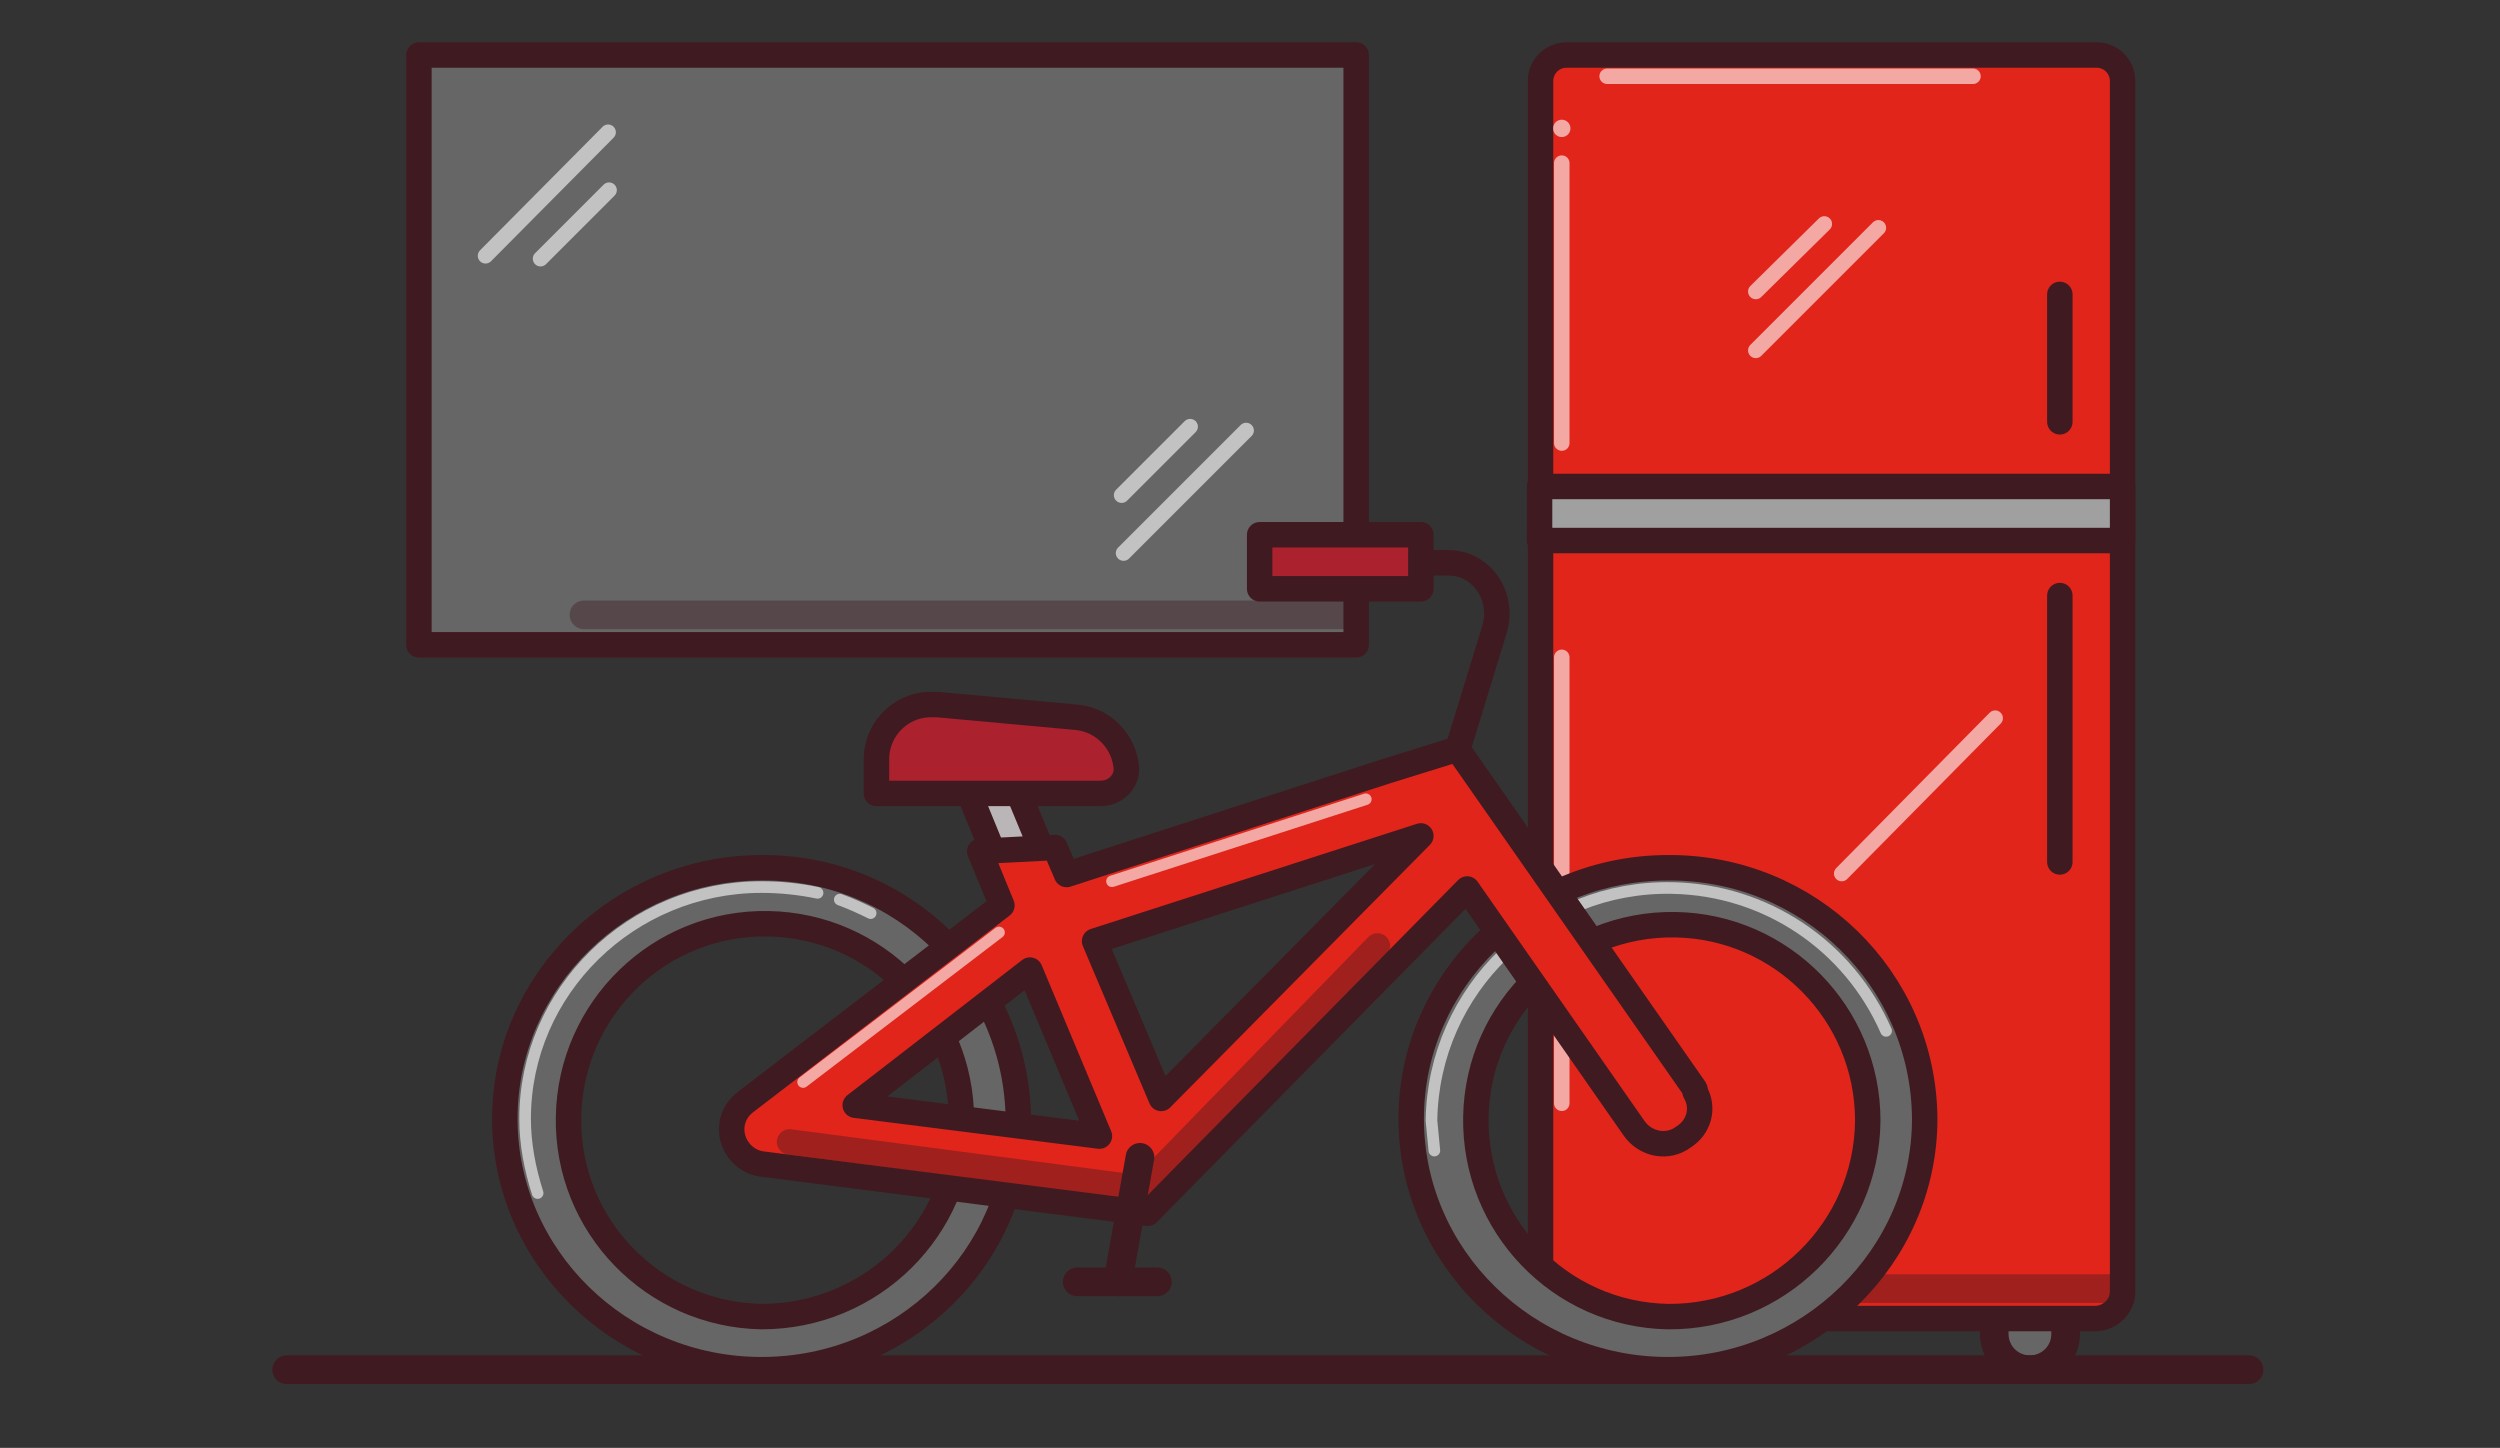 <?xml version="1.0" encoding="utf-8"?>
<!-- Generator: Adobe Illustrator 23.0.1, SVG Export Plug-In . SVG Version: 6.00 Build 0)  -->
<svg version="1.1" id="Layer_1" xmlns="http://www.w3.org/2000/svg" xmlns:xlink="http://www.w3.org/1999/xlink" x="0px" y="0px"
	 width="259px" height="150px" viewBox="0 0 259 150" style="enable-background:new 0 0 259 150;" xml:space="preserve">
<rect x="0" y="0" width="259" height="150" fill="#333333" stroke="none"/>
<style type="text/css">
	.st0{fill:#401B21;}
	.st1{fill:#E1251B;}
	.st2{fill:#3F1A21;}
	.st3{fill:#AC212E;}
	.st4{fill-rule:evenodd;clip-rule:evenodd;fill:#3F1A21;}
	.st5{fill:#C1B49A;}
	.st6{opacity:0.4;fill:#401B21;enable-background:new    ;}
	.st7{opacity:0.7;}
	.st8{fill:#FFFFFF;}
	.st9{opacity:0.4;fill:#3F1A21;enable-background:new    ;}
	.st10{opacity:0.6;}
	.st11{fill:none;stroke:#401B21;stroke-width:2.478;stroke-linecap:round;stroke-linejoin:round;stroke-miterlimit:22.926;}
	.st12{fill:#BAB6B7;}
	.st13{fill:#666666;stroke:#3F1A21;stroke-width:2.969;stroke-linecap:round;stroke-linejoin:round;}
	.st14{fill:#E1251B;stroke:#3F1A21;stroke-width:2.636;stroke-linecap:round;stroke-linejoin:round;}
	
		.st15{opacity:0.6;fill:none;stroke:#FFFFFF;stroke-width:1.605;stroke-linecap:round;stroke-linejoin:round;enable-background:new    ;}
	.st16{fill:#A0A0A0;stroke:#3F1A21;stroke-width:2.636;stroke-linecap:round;stroke-linejoin:round;}
	.st17{fill:none;stroke:#3F1A21;stroke-width:2.636;stroke-linecap:round;stroke-linejoin:round;}
	
		.st18{opacity:0.4;fill:none;stroke:#401B21;stroke-width:2.969;stroke-linecap:round;stroke-linejoin:round;enable-background:new    ;}
	.st19{opacity:0.6;fill:#FFFFFF;enable-background:new    ;}
	.st20{fill:none;stroke:#3F1A21;stroke-width:2.969;stroke-linecap:round;stroke-linejoin:round;}
	.st21{fill:#666666;stroke:#3F1A21;stroke-width:2.636;stroke-linecap:round;stroke-linejoin:round;}
	
		.st22{opacity:0.6;fill:none;stroke:#FFFFFF;stroke-width:1.205;stroke-linecap:round;stroke-miterlimit:22.926;enable-background:new    ;}
	.st23{fill:#BAB6B7;stroke:#3F1A21;stroke-width:2.636;stroke-linecap:round;stroke-linejoin:round;}
	.st24{fill:#AC212E;stroke:#3F1A21;stroke-width:2.636;stroke-linecap:round;stroke-linejoin:round;}
	
		.st25{opacity:0.6;fill:none;stroke:#FFFFFF;stroke-width:1.198;stroke-linecap:round;stroke-miterlimit:22.926;enable-background:new    ;}
	
		.st26{opacity:0.4;fill:none;stroke:#401B21;stroke-width:2.636;stroke-linecap:round;stroke-linejoin:round;enable-background:new    ;}
	.st27{fill:none;stroke:#3F1A21;stroke-width:2.969;stroke-linecap:round;stroke-linejoin:round;}
</style>
<path class="st13" d="M214,133.5v4.7c0,2.1-1.7,3.7-3.7,3.7l0,0c-2.1,0-3.7-1.7-3.7-3.7v-4.7"/>
<path class="st13" d="M176.5,133.5v4.7c0,2.1-1.7,3.7-3.7,3.7l0,0c-2.1,0-3.7-1.7-3.7-3.7v-4.7"/>
<path class="st14" d="M217.2,136.6h-54.9c-1.5,0-2.7-1.2-2.7-2.7V8.4c0-1.5,1.2-2.7,2.7-2.7h54.9c1.5,0,2.7,1.2,2.7,2.7v125.4
	C219.9,135.3,218.7,136.5,217.2,136.6z"/>
<line class="st15" x1="161.8" y1="114.3" x2="161.8" y2="68.1"/>
<rect x="159.5" y="50.4" class="st16" width="60.4" height="5.6"/>
<line class="st15" x1="181.9" y1="30.2" x2="189" y2="23.2"/>
<line class="st15" x1="190.8" y1="90.5" x2="206.7" y2="74.4"/>
<line class="st15" x1="181.9" y1="36.3" x2="194.6" y2="23.6"/>
<line class="st17" x1="213.4" y1="30.5" x2="213.4" y2="43.7"/>
<line class="st17" x1="213.4" y1="61.7" x2="213.4" y2="89.3"/>
<line class="st15" x1="161.8" y1="45.9" x2="161.8" y2="16.9"/>
<line class="st15" x1="166.5" y1="7.9" x2="204.4" y2="7.9"/>
<line class="st18" x1="189" y1="133.5" x2="219.1" y2="133.5"/>
<circle class="st19" cx="161.8" cy="13.3" r="0.9"/>
<line class="st20" x1="29.7" y1="141.9" x2="233" y2="141.9"/>
<rect x="43.4" y="5.7" class="st21" width="97.1" height="61.1"/>
<line class="st18" x1="60.5" y1="63.7" x2="139.1" y2="63.7"/>
<line class="st15" x1="116.2" y1="51.3" x2="123.3" y2="44.2"/>
<line class="st15" x1="116.4" y1="57.3" x2="129.1" y2="44.6"/>
<line class="st15" x1="63.1" y1="19.7" x2="56" y2="26.8"/>
<line class="st15" x1="63" y1="13.7" x2="50.3" y2="26.5"/>
<path class="st21" d="M172.8,89.9c-14.6,0-26.6,11.7-26.6,26s11.9,26,26.6,26c14.6,0,26.6-11.7,26.6-26
	C199.3,101.4,187.4,89.8,172.8,89.9C172.9,89.9,172.8,89.9,172.8,89.9z M172.8,136.4c-11.2-0.2-20.1-9.5-19.9-20.7
	c0.2-11.2,9.5-20.1,20.7-19.9c11,0.2,19.9,9.2,19.9,20.3C193.4,127.4,184.1,136.5,172.8,136.4L172.8,136.4z"/>
<path class="st22" d="M148.6,119.2c-0.1-1-0.2-2-0.3-3.1c0.2-13.6,11.4-24.4,25-24.1c9.6,0.2,18.2,5.9,22.1,14.8"/>
<polygon class="st23" points="108.3,88.9 103.6,90 100.2,81.7 105.2,81.4 "/>
<path class="st17" d="M151,77.7l3.8-12.4c0.8-2.5-0.2-5.3-2.6-6.5c-0.8-0.4-1.6-0.5-2.4-0.5h-12.1"/>
<path class="st21" d="M78.9,89.9c-14.6,0-26.6,11.7-26.6,26s11.9,26,26.6,26s26.6-11.7,26.6-26C105.3,101.4,93.5,89.8,78.9,89.9
	C78.9,89.9,78.9,89.9,78.9,89.9z M78.9,136.4c-11.2-0.2-20.2-9.4-20-20.7c0.2-11.2,9.4-20.2,20.7-20c11.1,0.2,20,9.2,20,20.3
	C99.5,127.3,90.3,136.4,78.9,136.4C78.9,136.4,78.9,136.4,78.9,136.4L78.9,136.4z"/>
<path class="st1" d="M175.5,112.7L151,77.6l-7.4,2.3l0,0l-33.1,10.7l-1.2-2.8l-7.8,0.4l2.3,5.6l-26.6,20.4l0,0
	c-0.9,0.7-1.4,1.7-1.4,2.8c0,1.8,1.4,3.4,3.2,3.6l0,0l39.9,5.1l0,0L152,92.1l17.3,24.8c1.2,1.7,3.5,2.1,5.1,0.9c1.6-1,2.2-3,1.2-4.7
	C175.7,113,175.6,112.8,175.5,112.7z M147.2,86.6l-26.9,27.2l-6.9-16.3L147.2,86.6z M113.9,117.7l-25.3-3.2l18.1-14L113.9,117.7z"/>
<path class="st17" d="M175.5,112.7L151,77.6l-7.4,2.3l0,0l-33.1,10.7l-1.2-2.8l-7.8,0.4l2.3,5.6l-26.6,20.4l0,0
	c-0.9,0.7-1.4,1.7-1.4,2.8c0,1.8,1.4,3.4,3.2,3.6l0,0l39.9,5.1l0,0L152,92.1l17.3,24.8c1.2,1.7,3.5,2.1,5.1,0.9c1.6-1,2.2-3,1.2-4.7
	C175.7,113,175.6,112.8,175.5,112.7z M147.2,86.6l-26.9,27.2l-6.9-16.3L147.2,86.6z M113.9,117.7l-25.3-3.2l18.1-14L113.9,117.7z"/>
<path class="st24" d="M114,82.2H90.8v-3.7c0.1-3.2,2.8-5.7,6-5.5c0.1,0,0.3,0,0.4,0l14.2,1.3c2.9,0.2,5.2,2.6,5.3,5.5l0,0
	C116.6,81.2,115.4,82.2,114,82.2z"/>
<rect x="130.5" y="55.4" class="st24" width="16.7" height="5.6"/>
<line class="st25" x1="115.2" y1="91.3" x2="141.5" y2="82.8"/>
<path class="st22" d="M87,93.2c1.1,0.4,2.2,0.9,3.2,1.4"/>
<path class="st22" d="M55.7,123.6c-0.8-2.5-1.3-5.1-1.3-7.7c0-13.2,11-24,24.5-24c1.9,0,3.9,0.2,5.8,0.6"/>
<polyline class="st26" points="142.7,98 118.3,123.1 81.8,118.3 "/>
<line class="st25" x1="83.2" y1="112.1" x2="103.5" y2="96.6"/>
<line class="st27" x1="118.1" y1="119.9" x2="115.8" y2="132.8"/>
<line class="st27" x1="111.6" y1="132.8" x2="119.9" y2="132.8"/>
</svg>
